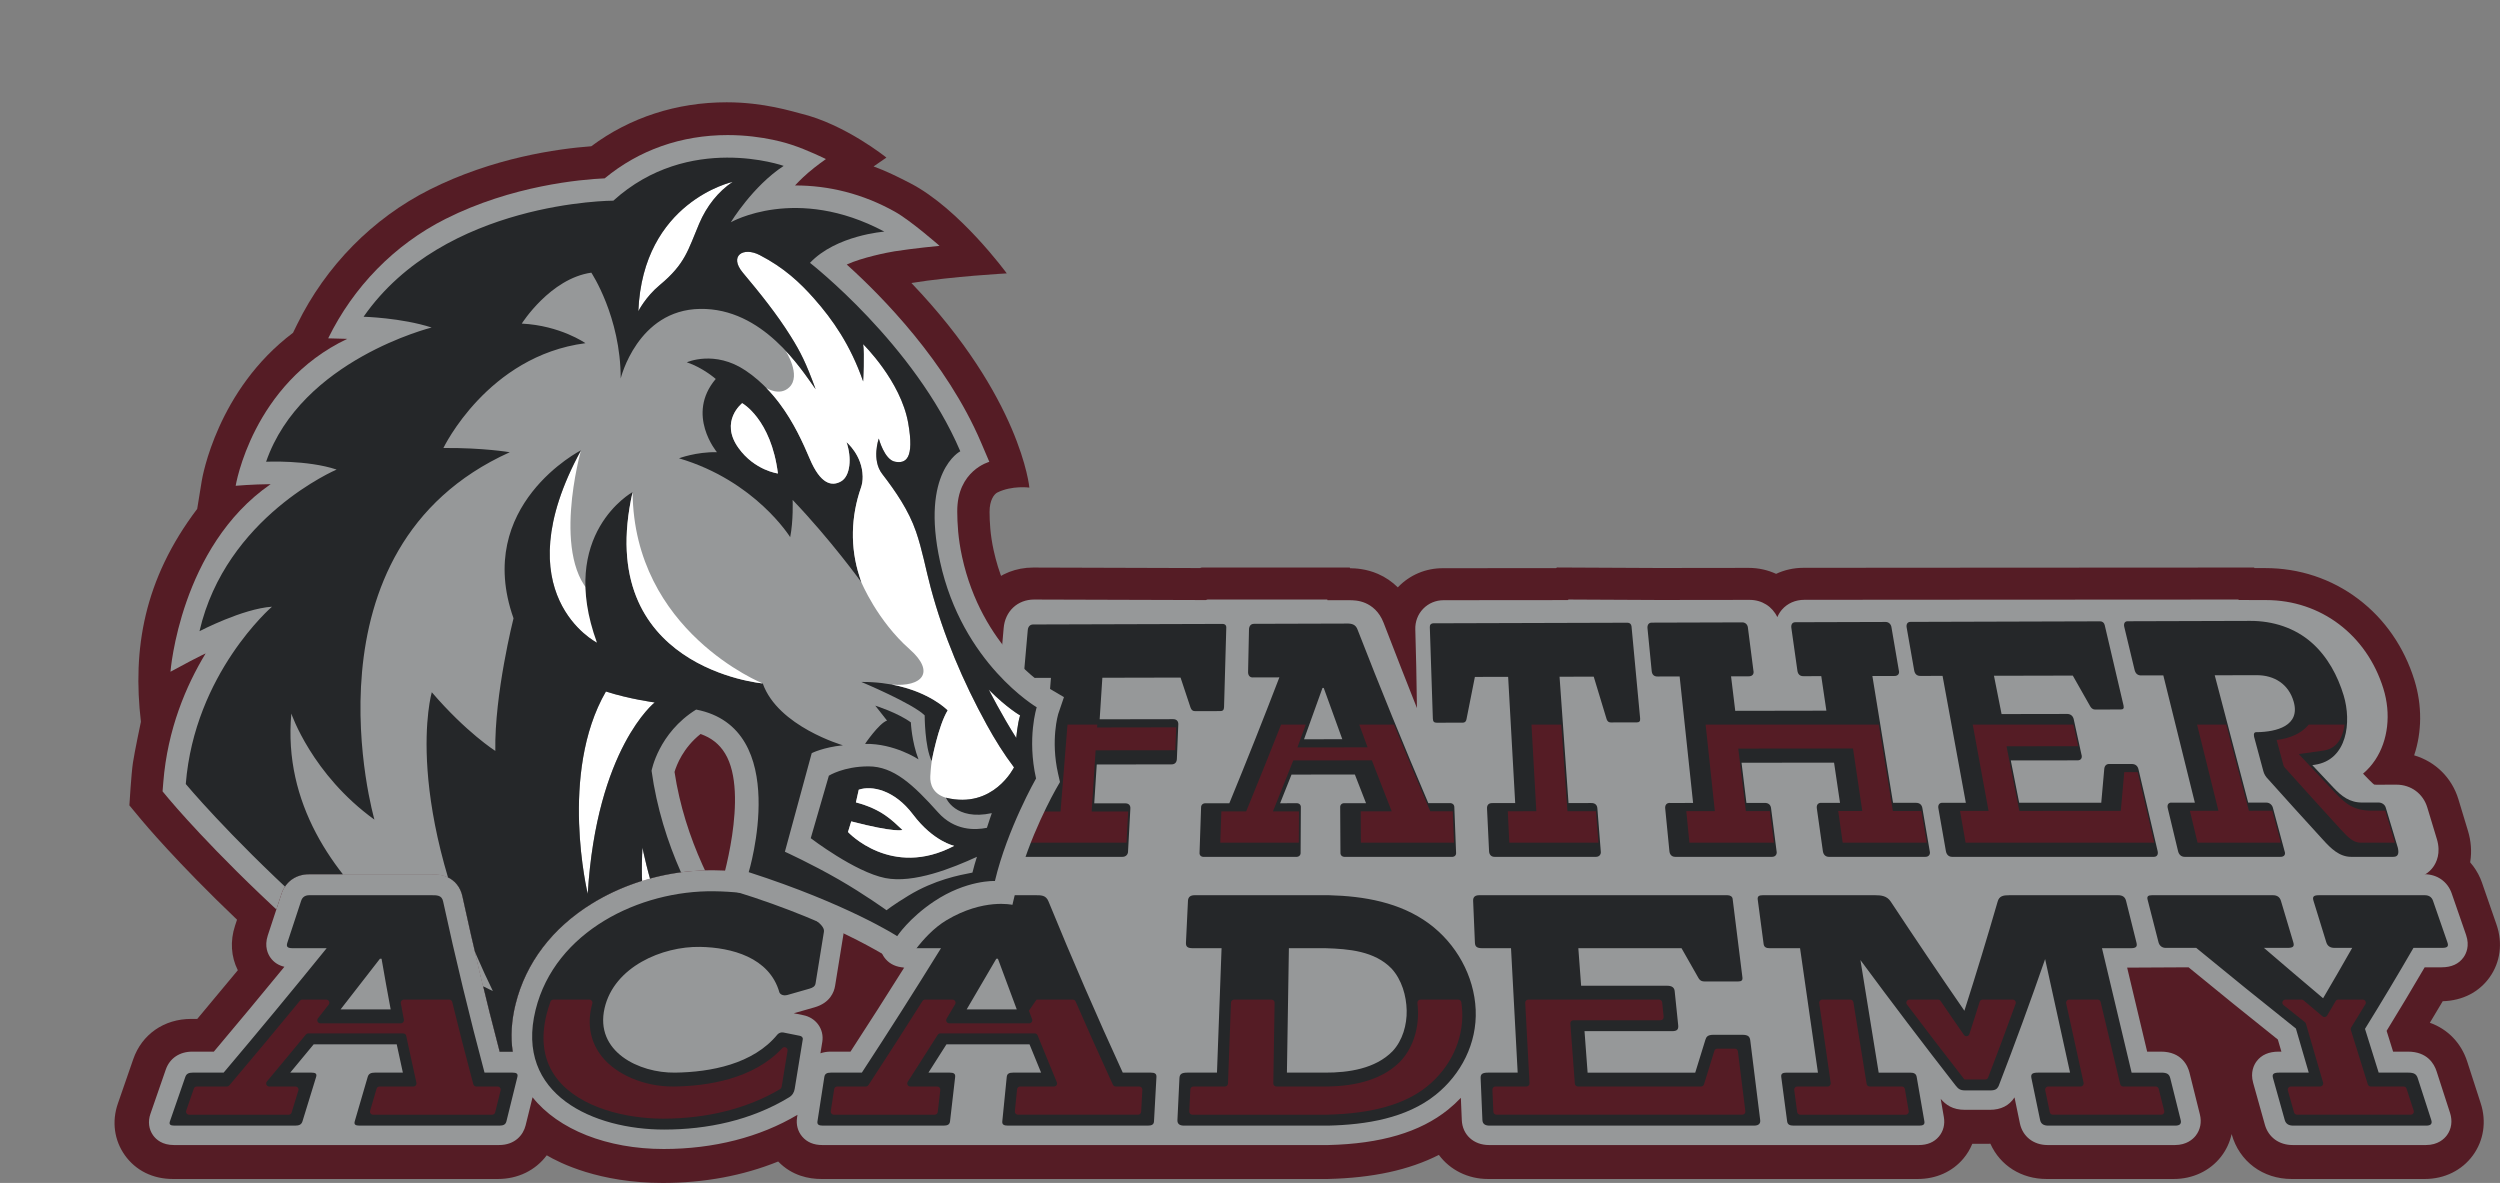 <?xml version="1.0" encoding="UTF-8"?><svg id="Layer_2" xmlns="http://www.w3.org/2000/svg" xmlns:xlink="http://www.w3.org/1999/xlink" viewBox="0 0 987.03 467.035"><rect x="0" y="0" width="987.03" height="467.035" fill="#808080" stroke="none"/><defs><clipPath id="clippath"><path d="M357.712,443.455s-48.715-63.079-69.706-89.43c-5.69-7.144-2.541-10.309-2.622-10.313-5.649-.321-11.657.106-15.133.512-13.008,1.519-25.675,5.822-36.492,12.49-15.713,9.686-26.159,23.429-30.206,39.746-1.641,6.613-2.005,12.917-1.122,18.771-.077-.001-.151-.006-.229-.006h-4.936c-5.34-20.348-10.271-40.919-14.679-61.242-.752-3.654-2.962-6.43-6.23-7.821-2.138-.91-4.155-.986-5.879-.986l-48.523.001c-5.106,0-9.247,2.948-10.809,7.693l-5.433,16.505c-1.431,4.349.074,7.374,1.098,8.79,1.319,1.823,3.151,3.011,5.469,3.553-9.145,11.16-18.471,22.377-27.858,33.507h-8.529c-5.005,0-8.907,2.638-10.438,7.054L0,336.782l32.846-165.553,43.499-101.249L291.922,0l136.526,121.03,34.36,214.949-105.095,99.011v8.465Z" style="fill:none; stroke-width:0px;"/></clipPath></defs><g id="Components"><g id="_3e5085b5-c983-4e21-a916-58276e029330_1"><path d="M974.372,327.993c-1.506-4.939-2.256-7.419-3.751-12.39-2.583-8.584-9.21-14.975-17.486-17.387,3.086-9.195,3.198-19.694.112-29.659-4.053-13.083-11.727-24.177-22.193-32.082-10.556-7.973-23.256-12.187-36.685-12.187-1.42-.004-2.847-.009-4.278-.013l-.156-.206-132.005.074c-.079,0-.157.001-.235.002l-9.78.006s-25.863.021-35.941.031c-3.789.004-7.456.834-10.757,2.38-3.299-1.529-6.971-2.355-10.816-2.355l-35.589.044-40.107-.199-.335.24-5.396.006c-13.127.014-26.255.028-39.384.035-6.719.004-12.963,2.639-17.581,7.419-.045.046-.09.094-.135.141-2.248-2.221-4.877-4.016-7.8-5.294-4.591-2.007-8.781-2.232-11.056-2.258l-.097-.267h-58.476l-.676.202c-23.056-.045-44.59-.112-65.768-.202h-.115c-13.476,0-24.063,9.856-25.175,23.448-.343,4.236-.751,8.665-1.216,13.179-.745,7.321,1.439,14.229,6.15,19.45,1.114,1.235,2.343,2.342,3.667,3.311-.237,2.167-.474,4.316-.708,6.437-.324,2.942-.654,5.934-.982,8.95-8.066,3.633-13.918,11.316-14.865,20.614-.497,4.817-.936,9.577-1.304,14.134-.589,7.188,1.712,13.996,6.481,19.171,4.759,5.165,11.316,8.011,18.462,8.011h.141c4.384-.024,8.81-.046,13.266-.067l.008.436,150.998-.618,11.238.014,193.346.61-.207-.596c.184-.035.366-.072.549-.111,1.801.389,3.654.587,5.549.59,13.494.023,26.301.039,38.673.048l.245.02,1.016-.019c8.101.006,16.02.009,23.821.009,5.535,0,11.071-.002,16.608-.005,2.219-.001,4.396-.284,6.501-.842l.368-.007c2.149.556,4.375.836,6.662.836,12.616-.017,25.232-.043,37.857-.078,3.37-.011,6.539-.588,9.464-1.72l8.751-.156c3.388,1.175,6.912,1.769,10.516,1.769h.152c5.592-.026,11.185-.054,16.777-.084,8.168-.044,15.518-3.688,20.167-9.999,4.704-6.389,5.984-14.703,3.512-22.813Z" style="fill:#551c25; stroke-width:0px;"/><path d="M979.988,348.655c-3.458-9.98-12.583-16.429-23.246-16.429h-4.309c-.191-1.012-.449-2.018-.772-3.01l-4.432-13.607c-.247-.758-.528-1.502-.841-2.227,3.255-1.581,6.052-3.937,8.171-6.902,1.205-1.686,2.138-3.501,2.809-5.395-3.604,1.792-7.373,3.249-11.252,4.324-5.296,2.164-10.96,2.939-16.994,2.324-5.615-.754-11.23-1.509-16.845-2.263-3.821-.865-7.765-2.399-11.584-4.362-5.454-1.442-10.706-3.622-15.754-6.549l-12.824-9.908c-6.179-5.739-10.546-12.537-13.102-20.392-2.866-4.941-4.308-10.272-4.325-15.99-.51-2.276-.848-4.552-1.028-6.829h-49.65c-4.996,0-9.78,1.541-13.64,4.366-5.793-3.891-11.322-4.366-15.071-4.366h-114.128c-5.458,0-10.61,1.81-14.657,5.123-7.33-3.401-15.517-5.123-24.358-5.123l-48.558 0c-6.415,0-12.325,2.46-16.641,6.925-3.174,3.282-5.231,7.38-6.006,11.855-.683-1.468-1.361-2.929-2.031-4.379-4.153-9.152-12.555-14.402-23.053-14.402l-37.091.001c-5.31,0-10.375,1.719-14.408,4.865-8.193-3.667-16.589-4.517-23.073-4.84l-49.149-.025c-4.623-7.276-7.934-15.406-9.847-24.182-1.364-6.255-1.578-11.157-1.608-15.128-.036-4.738,1.864-7.086,3.067-7.683,5.817-2.883,12.65-1.94,12.65-1.94,0,0-3.228-35.457-46.583-80.779,16.119-2.629,37.662-3.792,37.662-3.792,0,0-18.68-25.589-38.128-35.616-4.765-2.457-9.527-4.833-14.459-6.609l5.059-3.504s-16.34-13.194-33.879-17.397c-3.187-.764-14.396-4.431-29.177-4.431-19.753,0-38.226,6.001-53.461,17.359-13.331.991-38.811,4.543-63.834,17.131-22.462,11.301-41.023,30.171-52.265,53.134l-1.657,3.385c-29.891,22.515-35.801,57.038-36.039,58.502l-1.789,11.017c-21.148,27.959-25.561,55.526-22.222,84.043,0,0-2.507,11.854-3.154,16.2-.675,4.533-1.396,16.822-1.396,16.822l4.88,5.873c.559.674,13.81,16.569,37.615,39.256l-.78,2.368c-1.99,6.048-1.595,12.238,1.094,17.588-5.28,6.391-10.658,12.846-16.008,19.215h-2.403c-10.709,0-19.474,6.095-22.875,15.907l-6.08,17.544c-2.441,7.045-1.433,14.47,2.765,20.369,4.308,6.05,11.047,9.382,18.976,9.382h128.322c7.884,0,14.805-3.383,19.277-9.349,5.09,3.006,20.685,10.908,45.757,10.908,16.377,0,31.715-2.848,45.616-8.462,5.456,5.673,12.197,6.903,17.009,6.903h199.786l.271-.006c17.654-.416,32.001-3.529,43.78-9.506,4.427,5.989,11.539,9.512,19.384,9.512h169.657c7.26,0,13.663-2.858,18.03-8.047,1.483-1.762,2.669-3.727,3.537-5.857h6.467c.226,0,.451-.003.676-.008,3.868,8.62,12.238,13.912,22.184,13.912h50.223c7.475,0,14.261-3.197,18.619-8.773,2.084-2.669,3.504-5.728,4.216-8.967l.026.094c3.003,10.72,12.292,17.646,23.663,17.646h52.572c7.756,0,14.681-3.405,19-9.342,4.279-5.881,5.404-13.359,3.087-20.515l-5.338-16.5c-2.374-7.343-7.678-12.812-14.75-15.327,1.715-2.849,3.415-5.698,5.075-8.504,7.775-.222,14.332-3.56,18.529-9.456,4.24-5.955,5.228-13.538,2.71-20.803l-5.674-16.374Z" style="fill:#551c25; stroke-width:0px;"/><path d="M967.963,352.727c-1.619-4.673-5.76-7.576-10.808-7.576h-24.65c3.198-.565,5.021-2.418,5.881-3.602.182-.252.347-.513.501-.779H390.235c-.182-.001-.361-.008-.543-.01.296.494.631.966,1.021,1.402.869.972,2.633,2.482,5.476,2.989l-35.695.001c-5.659,0-9.963,3.658-10.711,9.101l-2.267,16.505c-.534,3.886.883,6.456,2.166,7.927,1.755,2.012,4.213,3.126,7.317,3.316-6.941,11.063-14.044,22.176-21.218,33.198h-7.915c-1.27,0-2.634.202-3.949.651l.736-4.513c.82-5.023-2.524-9.623-7.636-10.556l-3.631-.728c3.179-.907,4.905-1.401,8.223-2.351,6.137-1.77,7.706-6.066,8.095-8.469l3.303-20.404c.425-2.628.021-6.592-4.323-10.55-10.394-9.472-26.146-14.413-46.818-14.687-.379-.005-.755-.007-1.135-.007-16.578,0-33.257,4.653-46.965,13.103-15.713,9.686-26.159,23.43-30.206,39.746-1.641,6.613-2.005,12.917-1.122,18.771-.077-.001-.151-.006-.229-.006h-4.936c-5.34-20.348-10.271-40.919-14.679-61.242-.752-3.654-2.962-6.429-6.23-7.821-2.138-.91-4.155-.986-5.879-.986l-48.523.001c-5.106,0-9.247,2.948-10.809,7.693l-5.433,16.505c-1.431,4.349.074,7.374,1.098,8.79,1.319,1.823,3.151,3.011,5.469,3.552-9.145,11.16-18.471,22.377-27.858,33.507h-8.529c-5.005,0-8.907,2.638-10.438,7.054l-6.08,17.543c-1.029,2.97-.646,6.041,1.051,8.425,1.252,1.758,3.699,3.854,8.253,3.854h128.322c6.341,0,9.589-4.007,10.513-7.755l2.742-11.106c10.173,12.791,29.489,20.421,51.763,20.421h.014c19.746-.003,37.996-4.673,52.815-13.494l-.162,1.048c-.439,2.834.29,5.526,2.05,7.58,1.881,2.195,4.547,3.307,7.923,3.307h199.653l.094-.002c20.75-.49,36.221-5.061,47.297-13.975,1.803-1.451,3.487-3.011,5.055-4.66l.372,8.787c.245,5.8,4.666,9.851,10.751,9.851h169.657c3.405,0,6.083-1.131,7.96-3.361,1.759-2.09,2.454-4.813,1.96-7.668l-1.246-7.194c2.014,2.307,4.649,4.319,9.554,4.319h9.807c4.388,0,7.671-1.649,9.776-4.906l2.127,10.245c1.08,5.203,5.381,8.566,10.957,8.566h50.223c4.65,0,7.162-2.327,8.246-3.714,1.821-2.331,2.401-5.315,1.631-8.403l-4.113-16.503c-.619-2.483-2.956-8.258-11.268-8.258h-5.437l-7.896-33.168,24.246-.13c11.54,9.482,23.381,19.061,35.259,28.526l1.39,4.773h-1.105c-3.841,0-6.752,1.27-8.651,3.773-1.033,1.363-2.587,4.287-1.388,8.565l4.622,16.504c1.389,4.956,5.599,8.034,10.988,8.034h52.572c4.788,0,7.29-2.457,8.355-3.921,1.773-2.437,2.213-5.616,1.208-8.721l-5.339-16.502c-.934-2.888-3.641-7.732-11.282-7.732h-5.872l-2.565-8.213c5.124-8.336,10.162-16.745,15.028-25.085h6.706c3.873,0,6.78-1.325,8.641-3.939,1.021-1.435,2.509-4.494.996-8.86l-5.675-16.375Z" style="fill:#969899; stroke-width:0px;"/><path d="M141.912,444.408c-1.512,0-2.238-.39-1.859-1.689,1.706-5.848,3.413-11.695,5.119-17.543.379-1.3,1.32-1.69,2.808-1.69h11.077c-.826-3.721-1.634-7.447-2.426-11.176h-32.784c-3.078,3.733-6.165,7.458-9.262,11.176h8.431c1.488,0,2.195.39,1.795,1.69-1.797,5.848-3.594,11.695-5.391,17.543-.399,1.299-1.359,1.689-2.87,1.689h-47.7c-1.512,0-2.216-.39-1.766-1.689,2.026-5.848,4.053-11.695,6.08-17.543.45-1.3,1.412-1.69,2.9-1.69h12.233c13.726-16.235,27.285-32.606,40.67-49.124h-13.368c-2.228,0-2.651-.65-2.137-2.209,1.811-5.502,3.622-11.003,5.433-16.505.513-1.56,1.667-2.21,3.231-2.21h47.892c2.348,0,4.417-.13,4.933,2.469,4.915,22.659,10.367,45.176,16.346,67.578h11.077c1.488,0,2.218.39,1.898,1.69-1.444,5.848-2.887,11.695-4.331,17.543-.321,1.299-1.257,1.689-2.769,1.689h-55.26ZM150.643,378.522h-.639c-5.157,6.691-10.34,13.362-15.547,20.014h19.787c-1.251-6.662-2.446-13.334-3.6-20.014ZM313.767,429.854c-.233,1.429-.922,2.599-2.217,3.379-14.979,9.099-32.345,12.732-49.347,12.735-27.672.004-59.084-13.656-50.736-47.302,7.685-30.974,41.104-47.173,70.459-46.785,14.061.186,30.83,2.837,41.55,12.606,1.773,1.616,1.927,2.729,1.821,3.379-1.101,6.801-2.202,13.603-3.303,20.404-.189,1.17-1.079,1.689-2.432,2.079-3.449.988-5.177,1.482-8.639,2.469-1.865.52-3.001-.39-3.212-1.04-3.936-13.814-18.923-17.705-31.268-17.934-14.992-.279-33.983,7.865-37.742,24.172-3.955,17.159,13.582,25.667,27.824,25.471,14.055-.193,30.86-3.346,40.44-15.074.601-.65,1.462-.91,2.257-.78,2.591.52,3.888.78,6.484,1.299.796.13,1.366.65,1.238,1.43-1.059,6.497-2.119,12.995-3.178,19.493ZM397.901,444.408c-1.512,0-2.313-.39-2.183-1.689.585-5.848,1.169-11.695,1.754-17.543.13-1.3.996-1.69,2.484-1.69h11.078c-1.539-3.719-3.062-7.444-4.571-11.176h-32.788c-2.365,3.73-4.738,7.455-7.119,11.176h8.432c1.488,0,2.27.39,2.12,1.69-.675,5.848-1.35,11.695-2.025,17.543-.15,1.299-1.035,1.689-2.547,1.689h-47.705c-1.512,0-2.291-.39-2.09-1.689.905-5.848,1.81-11.695,2.714-17.543.201-1.3,1.088-1.69,2.576-1.69h12.235c10.618-16.247,21.037-32.618,31.248-49.124h-13.37c-2.228,0-2.776-.65-2.561-2.209.756-5.502,1.511-11.003,2.267-16.505.214-1.56,1.243-2.21,2.808-2.21h47.897c2.348,0,4.392-.13,5.407,2.469,9.291,22.736,19.069,45.255,29.313,67.578h11.078c1.488,0,2.293.39,2.222,1.69-.322,5.848-.643,11.695-.965,17.543-.071,1.299-.933,1.689-2.445,1.689h-55.265ZM393.991,378.522h-.639c-3.874,6.688-7.777,13.359-11.709,20.014h19.789c-2.514-6.659-4.995-13.329-7.441-20.014ZM467.444,444.408c-1.68,0-2.656-.65-2.581-2.209.265-5.501.529-11.002.794-16.503.075-1.56.767-2.209,3.082-2.209h11.739c.604-16.375,1.208-32.749,1.812-49.124h-11.3c-2.228,0-2.833-.65-2.759-2.209.265-5.502.529-11.003.794-16.505.075-1.56,1.045-2.21,2.611-2.21h53.063c13.812.35,28.081,2.808,39.445,11.177,10.801,7.954,17.895,20.676,18.476,34.049.578,13.306-5.81,25.531-15.746,33.528-11.578,9.318-27.529,11.862-42.484,12.215h-56.945ZM523.137,423.486c9.248.034,19.873-1.519,26.651-8.447,4-4.254,5.701-10.482,5.584-16.114-.12-5.765-1.914-12.088-5.945-16.505-6.719-6.963-17.002-7.786-26.073-8.058h-14.484c-.26,16.375-.519,32.749-.779,49.124h15.046ZM588.053,444.408c-1.68,0-2.715-.65-2.781-2.209-.233-5.501-.465-11.002-.698-16.503-.066-1.56.568-2.209,2.883-2.209h11.739c-.876-16.375-1.752-32.749-2.628-49.124h-11.3c-2.228,0-2.892-.65-2.958-2.209-.233-5.502-.466-11.003-.698-16.505-.066-1.56.846-2.21,2.411-2.21h97.985c1.096,0,1.943.52,2.057,1.43,1.29,10.354,2.581,20.707,3.871,31.061.146,1.17-.449,1.56-1.736,1.56h-13.187c-1.447,0-2.002-.65-2.396-1.3-2.25-3.938-4.491-7.879-6.724-11.826h-40.745c.368,4.939.736,9.877,1.104,14.816h33.977c1.933,0,2.818.779,2.952,2.079.465,4.505.93,9.01,1.395,13.515.188,1.819-.575,2.34-2.534,2.34h-34.453c.407,5.458.814,10.916,1.22,16.374h42.494c1.349-4.329,2.686-8.66,4.013-12.995.361-1.17.928-1.949,3.216-1.949h11.279c2.288,0,3.023.65,3.217,2.209,1.306,10.482,2.613,20.965,3.919,31.448.13,1.04-.229,2.209-2.412,2.209h-104.483ZM808.605,444.408c-1.679,0-2.822-.65-3.146-2.209-1.142-5.501-2.284-11.002-3.426-16.503-.324-1.56.203-2.209,2.517-2.209h12.731c-3.281-14.945-6.562-29.89-9.843-44.835-5.825,16.833-11.951,33.548-18.37,50.163-.599,1.17-1.329,1.69-3.323,1.69h-9.807c-2.161,0-2.781-.65-3.85-1.95-12.736-16.343-25.261-32.843-37.566-49.513,2.4,14.815,4.801,29.63,7.201,44.445h12.4c1.488,0,2.382.39,2.607,1.69,1.013,5.848,2.026,11.695,3.039,17.543.225,1.299-.547,1.689-2.059,1.689h-49.553c-1.512,0-2.403-.39-2.576-1.689-.775-5.848-1.55-11.695-2.325-17.543-.172-1.3.603-1.69,2.091-1.69h12.4c-2.354-16.375-4.708-32.749-7.062-49.124h-11.937c-1.432,0-2.28-.39-2.452-1.689-.775-5.848-1.55-11.697-2.326-17.545-.172-1.3.559-1.69,1.967-1.69h44.453c2.348,0,4.582.26,6.066,2.469,9.555,14.485,19.261,28.864,29.115,43.147,4.565-14.28,8.933-28.615,13.1-43.017.61-2.34,2.275-2.599,4.623-2.599h43.042c1.565,0,2.666.65,3.054,2.21,1.371,5.502,2.743,11.003,4.114,16.505.389,1.56-.086,2.209-2.314,2.209h-11.3c3.898,16.375,7.796,32.749,11.694,49.124h11.739c2.315,0,3.138.65,3.527,2.209,1.371,5.501,2.742,11.002,4.113,16.503.389,1.56-.457,2.209-2.136,2.209h-50.223ZM905.353,444.408c-1.68,0-2.87-.65-3.307-2.209-1.541-5.501-3.082-11.002-4.622-16.503-.437-1.56.043-2.209,2.358-2.209h11.738c-1.691-5.805-3.382-11.609-5.073-17.414-13.206-10.504-26.324-21.114-39.351-31.84h-12.094c-1.433,0-2.461-.91-2.794-2.209-1.443-5.632-2.885-11.263-4.328-16.895-.333-1.3.349-1.69,1.758-1.69h47.736c1.565,0,2.698.65,3.163,2.21,1.629,5.458,3.257,10.917,4.886,16.375.465,1.559.023,2.209-2.205,2.209h-9.388c7.754,6.666,15.539,13.293,23.357,19.884,3.885-6.598,7.715-13.224,11.492-19.884h-7.002c-1.591,0-2.747-.65-3.228-2.209-1.685-5.458-3.37-10.917-5.054-16.375-.481-1.56-.056-2.21,2.135-2.21h41.787c1.565,0,2.73.65,3.27,2.21,1.892,5.458,3.783,10.917,5.675,16.375.54,1.559.129,2.209-2.099,2.209h-11.298c-6.22,10.754-12.599,21.406-19.135,31.97,1.799,5.761,3.599,11.522,5.398,17.283h11.738c2.315,0,3.187.65,3.691,2.209,1.78,5.501,3.559,11.002,5.339,16.503.504,1.56-.293,2.209-1.973,2.209h-52.572Z" style="fill:#252729; stroke-width:0px;"/><path d="M962.099,331.26c-1.512-4.958-2.264-7.447-3.765-12.436-1.65-5.484-6.427-9.027-12.207-9.027l-7.86.021c-.5,0-.775-.03-.898-.049-.236-.16-.788-.614-2.044-1.893-.784-.804-1.573-1.614-2.366-2.43,1.832-1.553,3.452-3.37,4.82-5.43,5.093-7.67,6.295-18.188,3.213-28.136-6.578-21.237-24.745-34.96-46.291-34.96-3.572-.011-7.183-.021-10.818-.031l-.14-.184-120.188.069c-1.751.001-3.502.001-5.253.001-.023,0-.045.002-.068.002l-10.2.006c-.012,0-.024-.001-.037-.001-1.012.001-2.023.002-3.035.003l-2.378.001v.001c-10.075.008-20.15.017-30.225.027-3.519.004-6.65,1.379-8.816,3.873-.563.648-1.276,1.634-1.835,2.955-1.966-4.147-6.038-6.804-10.92-6.804l-35.626.044-35.876-.178-.3.214c-16.339.017-32.678.037-49.018.045-3.105.002-5.976,1.204-8.083,3.385-2.106,2.179-3.208,5.09-3.104,8.167.286,9.329.498,19.503.647,31.034-4.072-10.238-8.395-21.296-13.147-33.627-1.761-4.639-4.849-6.802-7.132-7.8-2.64-1.154-5.076-1.154-6.531-1.155-2.835-.001-5.673-.004-8.508-.006l-.093-.258h-47.267l-.689.206c-23.639-.045-45.885-.113-67.747-.206h-.059c-6.521,0-11.454,4.641-11.999,11.294-.351,4.341-.769,8.863-1.241,13.452-.464,4.558,1.274,7.549,2.813,9.255,1.442,1.599,3.987,3.486,8.062,3.722-.582,5.485-1.186,10.963-1.777,16.33-.667,6.057-1.35,12.254-2.002,18.46l-1.584.004c-6.451.019-11.604,4.654-12.251,11.008-.486,4.718-.917,9.385-1.279,13.858-.284,3.462.791,6.706,3.027,9.133,2.227,2.417,5.331,3.748,8.74,3.748h.07c8.639-.046,17.442-.088,26.315-.124l.008.439,137.999-.565c3.767.005,7.533.008,11.301.014l174.684.551-.039-.11c4.509.01,9.017.022,13.527.031h.025c1.967,0,3.808-.431,5.43-1.247,1.666.812,3.556,1.264,5.591,1.267,13.679.023,26.651.04,39.181.049l.119.009.496-.009c8.141.006,16.099.009,23.937.009,5.532,0,11.067-.002,16.599-.005,1.537-.001,3.014-.281,4.369-.805l4.401-.079c1.451.564,3.043.871,4.734.871h.018c12.61-.017,25.219-.043,37.832-.078,2.757-.009,4.857-.712,6.448-1.668l14.236-.254c2.294,1.073,4.984,1.814,8.09,1.814h.089c5.589-.026,11.179-.054,16.768-.084,5.409-.029,8.332-2.906,9.592-4.617,1.295-1.758,3.213-5.54,1.512-11.119Z" style="fill:#969899; stroke-width:0px;"/><path d="M399.929,338.294c-1.231.021-2.017-1.038-1.852-2.228.489-5.548.978-11.096,1.467-16.643.15-1.325,1.149-2.199,2.466-2.229,2.984-.002,5.968-.004,8.952-.006,1.321-16.519,2.642-33.038,3.963-49.558-2.877.006-5.753.013-8.63.019-1.49.176-2.146-.882-1.991-2.224.489-5.548.978-11.096,1.467-16.643.107-1.241.791-2.23,2.11-2.233,24.959-.073,49.918-.147,74.877-.22.837-.002,1.421.521,1.395,1.441-.294,10.467-.589,20.933-.883,31.4-.033,1.183-.535,1.578-1.518,1.58-3.315.006-6.629.012-9.944.018-.982.002-1.454-.523-1.786-1.442-1.319-3.933-2.628-7.87-3.927-11.81-10.291.023-20.582.046-30.873.069-.353,5.466-.707,10.932-1.06,16.398,9.68-.016,19.36-.033,29.04-.049,1.296-.008,2.077.813,2.005,2.097-.185,4.465-.37,8.93-.555,13.395-.002,1.478-.719,2.399-2.218,2.367l-29.425.033c-.331,5.116-.661,10.232-.992,15.349,4.035-.003,8.07-.005,12.105-.008,1.468-.042,2.296.72,2.149,2.229-.301,5.556-.602,11.111-.903,16.667.036,1.306-.894,2.228-2.169,2.232h-43.272Z" style="fill:#252729; stroke-width:0px;"/><path d="M531.029,338.294c-1.063.08-1.888-.599-1.803-1.711-.035-5.92-.07-11.841-.105-17.761-.099-1.097.697-1.793,1.755-1.712,2.816-.002,5.633-.004,8.449-.005-1.476-3.768-2.944-7.54-4.403-11.315-8.338.008-16.675.017-25.013.025-1.492,3.775-2.994,7.545-4.505,11.312,2.144-.001,4.287-.003,6.431-.004,1.058-.082,1.855.612,1.756,1.709-.032,5.918-.063,11.835-.095,17.752.086,1.112-.739,1.79-1.802,1.71h-36.361c-1.057.084-1.869-.602-1.735-1.708.2-5.91.401-11.821.601-17.731-.05-1.101.761-1.786,1.823-1.709,3.11-.002,6.221-.004,9.331-.006,6.782-16.492,13.37-33.062,19.759-49.711-3.404.007-6.807.015-10.21.023-1.485.166-2.202-.871-2.14-2.23.118-5.563.236-11.127.355-16.69.021-1.232.645-2.243,1.961-2.239,12.201-.036,24.402-.072,36.604-.107,2.031-.055,3.608.344,4.335,2.487,8.925,22.956,18.23,45.763,27.896,68.417,2.816-.002,5.633-.004,8.449-.005,1.065-.078,1.876.61,1.831,1.712.228,5.928.456,11.857.684,17.785.141,1.107-.668,1.798-1.727,1.713h-42.123ZM522.624,271.599c-.195.001-.293.001-.488.001-2.398,6.767-4.827,13.524-7.286,20.269,5.034-.007,10.068-.014,15.102-.022-2.473-6.739-4.916-13.488-7.329-20.248Z" style="fill:#252729; stroke-width:0px;"/><path d="M590.052,338.294c-1.351.009-2.097-.938-2.155-2.241l-.799-16.738c-.106-1.465.638-2.312,2.163-2.242,2.984-.002,5.969-.004,8.953-.006-.928-16.613-1.855-33.227-2.783-49.84-4.376.01-8.752.019-13.129.029-1.084,5.541-2.183,11.078-3.297,16.613-.095.659-.431,1.45-1.539,1.452l-10.226.017c-.986.002-1.492-.392-1.531-1.578-.401-12.074-.801-24.149-1.202-36.223-.031-.922.55-1.451,1.387-1.453,25.56-.075,51.119-.15,76.679-.225.837-.002,1.485.524,1.572,1.449,1.133,12.105,2.266,24.21,3.399,36.315.111,1.189-.345,1.585-1.33,1.587-3.409.006-6.817.011-10.226.017-1.109.002-1.545-.789-1.723-1.449-1.693-5.538-3.373-11.079-5.041-16.625-4.498.01-8.995.02-13.493.03,1.181,16.624,2.361,33.248,3.542,49.871,2.984-.002,5.969-.004,8.953-.006,1.485-.034,2.386.721,2.447,2.242.442,5.587.884,11.173,1.326,16.76.222,1.281-.601,2.249-1.871,2.244h-40.076Z" style="fill:#252729; stroke-width:0px;"/><path d="M722.057,338.294c-1.368 0-2.18-.939-2.366-2.25-.791-5.601-1.582-11.203-2.373-16.804-.234-1.372.429-2.43,1.952-2.251,2.396-.002,4.792-.003,7.188-.005-.783-5.294-1.567-10.589-2.35-15.883-12.175.014-24.351.028-36.526.041.643,5.288,1.285,10.577,1.928,15.865,2.396-.002,4.792-.003,7.188-.005,1.496-.032,2.42.727,2.558,2.246.718,5.598,1.436,11.197,2.154,16.795.288,1.265-.486,2.257-1.76,2.249h-38.283c-1.359.004-2.142-.937-2.269-2.246-.55-5.591-1.099-11.182-1.649-16.774-.174-1.385.537-2.418,2.049-2.247l8.953-.006c-1.771-16.648-3.542-33.297-5.313-49.946-2.877.006-5.754.013-8.631.019-1.516.066-2.296-.802-2.409-2.241-.55-5.591-1.099-11.182-1.649-16.774-.13-1.202.37-2.266,1.693-2.251,11.923-.035,23.845-.07,35.768-.105,1.269.007,2.135.992,2.202,2.242.718,5.598,1.436,11.197,2.154,16.795.338,1.428-.492,2.291-1.9,2.254-2.31.005-4.619.01-6.929.015.551,4.539,1.103,9.079,1.655,13.618,11.993-.021,23.986-.043,35.98-.064-.672-4.544-1.345-9.089-2.017-13.633-2.31.005-4.619.01-6.929.015-1.522.064-2.329-.805-2.506-2.245-.791-5.601-1.582-11.203-2.373-16.804-.181-1.185.266-2.275,1.597-2.255,11.883-.035,23.765-.07,35.648-.105,1.278.01,2.175.993,2.299,2.246.959,5.608,1.918,11.217,2.876,16.825.4,1.414-.388,2.298-1.803,2.258-2.877.006-5.754.013-8.631.019,2.719,16.688,5.438,33.376,8.157,50.064,2.985-.002,5.969-.004,8.953-.006,1.507-.03,2.45.733,2.655,2.251.959,5.608,1.918,11.217,2.876,16.825.344,1.249-.383,2.264-1.663,2.253h-38.155Z" style="fill:#252729; stroke-width:0px;"/><path d="M770.709,338.294c-1.375-.003-2.212-.941-2.444-2.253-.984-5.609-1.968-11.219-2.953-16.828-.28-1.359.341-2.439,1.875-2.254,2.985-.002,5.969-.004,8.953-.006-3.064-16.703-6.129-33.405-9.193-50.108-2.877.006-5.754.013-8.631.019-1.528.062-2.357-.81-2.583-2.248-.984-5.609-1.968-11.219-2.953-16.828-.221-1.17.181-2.282,1.519-2.258,24.961-.073,49.922-.147,74.882-.22.838-.003,1.56.527,1.778,1.457,2.478,10.582,4.957,21.165,7.435,31.748.28,1.196-.117,1.595-1.1,1.597-3.356.006-6.711.012-10.067.018-1.105.002-1.623-.662-2.017-1.325-2.29-4.02-4.572-8.045-6.846-12.074-10.373.023-20.745.046-31.118.069,1,5.04,2.001,10.081,3.001,15.121,8.646-.015,17.292-.03,25.938-.045,1.351.009,2.273.824,2.555,2.121,1.008,4.602,2.015,9.205,3.023,13.807.465,1.374-.119,2.441-1.594,2.392-8.762.01-17.525.02-26.288.03,1.106,5.571,2.212,11.142,3.317,16.713,10.802-.007,21.605-.014,32.407-.021.405-4.426.799-8.853,1.18-13.281.08-1.232.828-2.139,2.172-1.994,2.869-.003,5.737-.006,8.605-.01,1.52-.027,2.473.756,2.773,2.256,2.51,10.716,5.019,21.431,7.528,32.146.288,1.182-.139,2.272-1.52,2.259h-79.637Z" style="fill:#252729; stroke-width:0px;"/><path d="M928.312,338.294c-4.761.006-8.097-3.386-11.086-6.654-7.309-7.986-14.574-16.011-21.794-24.077-.904-.888-1.555-1.959-1.862-3.192-1.147-4.258-2.294-8.515-3.44-12.773-.249-.752-.705-2.566.678-2.53.148-0.0.223-0.0.371-.001,7.465-.107,17.11-2.454,14.399-12.007-1.97-6.941-7.627-10.51-14.649-10.491-5.51.012-11.02.025-16.53.037,4.403,16.759,8.806,33.517,13.209,50.276,2.396-.002,4.791-.003,7.187-.005,1.33.016,2.365.959,2.627,2.26,1.516,5.632,3.033,11.263,4.549,16.895.569,1.435-.25,2.312-1.695,2.262h-37.768c-1.393-.008-2.272-.949-2.59-2.259-1.349-5.625-2.698-11.249-4.047-16.874-.363-1.328.168-2.458,1.728-2.26,2.984-.002,5.969-.004,8.953-.006-4.15-16.748-8.3-33.496-12.45-50.244-2.877.006-5.754.013-8.63.019-1.542.058-2.409-.821-2.73-2.255-1.349-5.625-2.698-11.249-4.047-16.874-.291-1.137.017-2.297,1.372-2.264,16.108-.047,32.216-.095,48.324-.142,8.922-.028,17.645,2.705,24.378,8.676,6.172,5.473,10.202,12.999,12.552,20.811,3.1,10.307,1.538,25.418-11.438,27.329-.384.054-.576.081-.96.134,2.75,2.933,5.506,5.86,8.267,8.782,3.306,3.536,6.52,6.041,11.559,5.985,2.143-.001,4.287-.003,6.43-.004,1.256.033,2.479.858,2.784,2.13,1.576,5.24,3.152,10.479,4.727,15.719.398,1.776.46,3.659-1.863,3.596h-16.515Z" style="fill:#252729; stroke-width:0px;"/><polygon points="433.22 286.073 421.46 286.073 418.715 320.402 407.46 320.409 406.377 332.698 444.758 332.698 445.425 320.385 431.002 320.394 432.563 296.234 464.012 296.199 464.386 287.156 433.147 287.208 433.22 286.073" style="fill:#551c25; stroke-width:0px;"/><path d="M564.684,320.308l-1.141-2.683c-4.453-10.47-8.844-21.008-13.157-31.551h-13.731c.373,1.024.747,2.052,1.119,3.071l2.163,5.911-27.697.04,2.152-5.921c.374-1.03.749-2.067,1.123-3.102h-9.725c-4.152,10.535-8.385,21.09-12.674,31.549l-1.121,2.733-9.793.006-.418,12.337h31.004l.066-12.357-10.285.007,2.43-6.053c1.837-4.576,2.719-6.791,4.495-11.289l1.1-2.785,31.033-.031,1.089,2.823c1.754,4.543,2.616,6.759,4.394,11.293l2.357,6.011-12.241.009.073,12.372h36.748l-.477-12.396-8.888.005Z" style="fill:#551c25; stroke-width:0px;"/><polygon points="618.852 320.274 616.423 286.073 604.646 286.073 606.557 320.281 595.296 320.289 595.889 332.698 631.091 332.698 630.108 320.266 618.852 320.274" style="fill:#551c25; stroke-width:0px;"/><polygon points="747.328 320.191 741.769 286.073 673.4 286.073 677.034 320.236 665.772 320.244 666.997 332.698 700.375 332.698 698.774 320.222 689.29 320.229 686.292 295.553 731.593 295.502 735.248 320.199 725.756 320.205 727.52 332.698 760.72 332.698 758.581 320.184 747.328 320.191" style="fill:#551c25; stroke-width:0px;"/><path d="M838.685,304.859c-.352,4.076-.583,6.654-1.007,11.274l-.368,4.001-40.045.025-5.066-25.522,28.296-.034-1.868-8.53h-39.771l6.255,34.094-11.264.007,2.198,12.524h74.475l-6.521-27.846-5.314.006Z" style="fill:#551c25; stroke-width:0px;"/><polygon points="887.894 320.101 878.953 286.073 867.431 286.073 875.865 320.109 864.599 320.116 867.618 332.698 900.513 332.698 897.119 320.095 887.894 320.101" style="fill:#551c25; stroke-width:0px;"/><path d="M936.416,320.07c-7.303,0-10.585-2.922-14.746-7.364-3.326-3.519-4.982-5.278-8.28-8.795l-5.815-6.204,9.429-1.315c2.917-.375,5.064-1.677,6.562-3.981.959-1.475,1.744-3.683,2.123-6.338h-14.171c-3.035,3.773-8.105,5.564-12.671,6.079l2.662,9.883c.145.538.2.687.76,1.26l.065.067.062.069c7.146,7.97,14.47,16.061,21.758,24.037l.042.046c2.965,3.226,4.97,5.184,7.799,5.184h13.533l-3.799-12.631-5.314.003Z" style="fill:#551c25; stroke-width:0px;"/><g style="clip-path:url(#clippath);"><path d="M237.87,453.085c-54.113-29.792-97.763-65.618-124.851-90.427-29.405-26.931-45.835-46.607-46.52-47.431l-2.315-2.786.288-3.611c1.668-20.947,9-38.141,16.714-50.85,0,0-1.998.898-6.02,3.018-2.418,1.275-7.86,4.216-7.86,4.216,0,0,3.765-49.364,39.551-74.064-7.269.065-13.812.64-13.812.64,0,0,6.532-40.181,44.044-58.005l-7.518-.206c9.948-20.319,26.149-36.996,46.359-47.163,26.21-13.187,53.334-15.571,62.81-16,13.526-11.192,30.243-17.087,48.568-17.087,14.275,0,24.641,3.636,25.08,3.777,6.37,2.045,13.694,5.695,13.694,5.695,0,0-3.694,2.558-6.962,5.366-2.923,2.512-4.883,4.704-5.205,5.015l.015.035c13.228-.005,26.628,3.226,39.406,10.376,6.328,3.541,17.608,13.467,17.608,13.467,0,0-10.184.967-17.787,2.166-2.857.451-12.854,2.462-18.855,5.211,13.682,12.32,39.393,38.305,53.023,70.237l3.271,7.663s-12.787,3.37-12.663,19.679c.035,4.631.307,10.481,1.909,17.831,7.768,35.637,32.937,51.091,34.005,51.731l6.215,3.653-2.279,6.708c-.013.047-3.036,10.242-.055,23.443l.762,3.374-1.716,3.004c-.105.184-10.781,19.045-15.311,38.12l-1.748,7.36s-11.432-2.67-26.066,6.096c-9.987,5.982-16.872,18.622-16.872,18.622,0,0-19.03-14.238-59.122-27.636-2.076-.694-13.122-4.197-13.122-4.197,0,0,11.445-36.55,1.767-52.597-2.243-3.718-5.444-6.268-9.718-7.739-6.859,5.451-9.459,12.233-10.275,14.976,8.151,53.575,48.616,90.307,49.028,90.676l8.166,7.304-8.811,6.508c-22.314,16.442-45.271,31.188-68.235,43.831l-4.294,2.364-4.294-2.364Z" style="fill:#969899; stroke-width:0px;"/><path d="M373.464,314.951s3.624,9.19,18.123,6.086c-.318.886-.997,2.823-1.942,5.797-4.776.973-12.813,1.139-19.275-6.082-9.862-11.023-17.597-18.177-27.459-18.177s-15.664,3.674-15.664,3.674l-7.154,24.682s17.451,13.352,29.393,15.733c11.284,2.251,26.669-4.008,36.226-8.385-.677,2.081-1.162,3.771-1.778,6.231-5.162.997-14.915,2.821-25.215,9.068-6.173,3.744-8.695,5.803-8.695,5.803,0,0-8.758-6.309-18.812-12.102-10.812-6.229-21.325-10.999-21.325-10.999l10.593-38.927s4.468-2.294,12.31-3.103c0,0-25.653-7.41-31.648-24.427,0,0-67.11-5.93-51.382-75.545,0,0-29.795,16.422-14.067,59.48,0,0-37.386-19-6.302-75.981,0,0-42.428,21.658-26.646,66.338,0,0-7.572,29.927-7.185,52.359,0,0-11.459-7.274-25.083-23.17,0,0-12.505,42.86,24.108,117.959,0,0-86.002-38.362-79.562-109.532,0,0,8.127,24.061,32.81,41.876,0,0-30.871-107.026,53.44-145.056,0,0-10.442-1.805-26.21-1.671,0,0,17.404-36.355,56.079-41.382,0,0-9.886-6.967-25.14-7.735,0,0,11.216-17.79,27.46-20.111,0,0,11.602,17.404,11.602,41.769,0,0,6.575-27.072,31.328-27.459,24.752-.387,39.835,23.592,45.636,31.713-3.828-10.448-5.89-14.573-9.861-20.93-5.521-8.839-12.201-17.113-18.887-25.093-5.568-6.645.137-10.319,6.66-6.953,9.592,4.949,15.929,10.897,21.444,17.132,7.418,8.388,14.386,18.368,19.402,32.75,0,0,.58-10.829,0-14.696,0,0,14.85,14.51,17.79,31.133,2.514,14.213-.98,16.092-5.235,15.27-4.187-.809-6.38-9.145-6.38-9.145,0,0-2.953,8.377,1.344,13.957,5.343,6.938,10.467,14.394,13.363,22.803,2.503,7.266,3.828,14.807,5.817,22.226,5.047,18.82,12.694,36.907,22.12,54.036,3.206,5.825,6.722,11.493,10.741,16.795,0,0-8.121,16.63-26.879,11.989Z" style="fill:#969899; stroke-width:0px;"/><path d="M340.591,188.098c-.157-8.423-6.381-13.536-6.381-13.536,2.127,6.188,1.547,13.343-2.127,15.47-3.674,2.127-8.122,1.16-12.376-8.895-4.254-10.055-11.304-25.402-25.319-34.828-12.242-8.234-23.218-3.267-23.218-3.267,6.381,2.127,11.409,6.575,11.409,6.575-11.937,14.099.471,28.906.471,28.906-8.243-.153-14.974,2.421-14.974,2.421,30.166,8.895,43.896,31.133,43.896,31.133,1.303-6.535.967-14.696.967-14.696,15.077,15.771,27.127,32.481,27.127,32.481-.241-.759-.485-1.516-.73-2.27-3.728-11.429-3.386-23.713.586-35.059.453-1.295.702-2.771.671-4.435ZM291.578,176.882c-7.613-10.582,1.442-17.702,1.442-17.702,0,0,11.392,6.223,14.116,27.757,0,0-9.159-1.16-15.559-10.056Z" style="fill:#252729; stroke-width:0px;"/><path d="M367.851,300.491s2.526-13.824,6.315-20.048c0,0-10.862-11.326-34.102-11.204,0,0,20.208,8.465,25.008,13.196,0,0,0,12.46,2.779,18.056Z" style="fill:#252729; stroke-width:0px;"/><path d="M345.565,278.597s8.711,2.739,14.05,6.6c0,0,.33,7.638,3.021,14.609,0,0-9.504-6.341-21.112-6.112,0,0,5.523-8.148,8.684-9.202l-4.643-5.896Z" style="fill:#252729; stroke-width:0px;"/><path d="M291.578,176.882c-7.613-10.582,1.442-17.702,1.442-17.702,0,0,11.392,6.223,14.116,27.757,0,0-9.159-1.16-15.559-10.056Z" style="fill:#fff; stroke-width:0px;"/><path d="M401.228,291.352c-5.714-8.959-10.847-19.067-10.847-19.067,7.204,7.242,12.367,10.158,12.367,10.158-1.042,3.337-1.52,8.91-1.52,8.91Z" style="fill:#fff; stroke-width:0px;"/><path d="M289.258,71.809c-5.737,3.868-10.249,9.54-13.214,16.501-4.416,10.368-5.402,15.805-15.576,24.249-5.567,4.62-8.443,10.3-8.443,10.3,1.793-43.313,37.233-51.051,37.233-51.051Z" style="fill:#fff; stroke-width:0px;"/><path d="M281.862,397.716s-16.824,12.909-33.648,23.205c0,0,9.33-13.993,13.391-26.949,0,0-9.862-28.039-7.946-59.296,0,0,7.946,41.892,28.202,63.04Z" style="fill:#fff; stroke-width:0px;"/><path d="M232.042,352.903s-11.474-47.579,7.179-79.887c9.282,2.997,19.265,4.322,19.265,4.322,0,0-22.906,18.013-26.444,75.565Z" style="fill:#fff; stroke-width:0px;"/><path d="M302.59,153.187c1.869,1.918,3.569,3.933,5.119,5.992,5.705,7.581,9.38,15.77,11.998,21.957,4.254,10.056,8.702,11.023,12.376,8.895,3.674-2.127,4.254-9.282,2.127-15.47,0,0,6.224,5.113,6.381,13.536.031,1.664-.217,3.139-.671,4.435-3.972,11.346-4.314,23.631-.586,35.059.246.753.489,1.51.73,2.27,0,0,6.242,15.133,19.084,26.477,10.293,9.092,4.944,14.969-7.07,13.935l0-.002c14.991,2.773,22.087,10.172,22.087,10.172-3.789,6.224-6.315,20.048-6.315,20.048,0,0-.37,2.494-.556,5.964-.169,3.166,1.071,6.993,6.169,8.496,18.758,4.641,26.879-11.989,26.879-11.989-4.019-5.302-7.536-10.97-10.741-16.795-9.426-17.129-17.073-35.216-22.12-54.036-1.989-7.419-3.314-14.96-5.817-22.226-2.896-8.41-8.02-15.865-13.363-22.803-4.296-5.58-1.344-13.957-1.344-13.957,0,0,2.194,8.336,6.38,9.145,4.255.822,7.749-1.057,5.235-15.27-2.94-16.623-17.79-31.133-17.79-31.133.58,3.867,0,14.696,0,14.696-5.016-14.382-11.984-24.362-19.402-32.75-5.514-6.235-11.851-12.183-21.444-17.132-6.523-3.366-12.228.308-6.66,6.953,6.687,7.981,13.366,16.254,18.887,25.093,3.971,6.357,6.033,10.482,9.861,20.93-2.395-3.353-6.373-9.409-11.959-15.338,0,0,6.516,9.858,1.512,14.608-3.803,3.61-8.989.24-8.989.24Z" style="fill:#fff; stroke-width:0px;"/><path d="M235.693,253.76s-37.386-19-6.302-75.981c0,0-12.351,43.494,5.452,57.933l.85,18.048Z" style="fill:#fff; stroke-width:0px;"/><path d="M409.303,279.236s-29.393-17.275-38.159-57.491c-7.752-35.559,7.994-43.574,7.994-43.574-18.049-42.285-59.345-74.392-59.345-74.392,10.357-10.951,29.355-12.329,29.355-12.329-34.807-18.564-60.621-3.688-60.621-3.688,0,0,8.654-14.272,20.884-22.265,0,0-37.403-13.278-67.247,13.73,0,0-66.715,0-98.621,45.83,0,0,14.89.387,26.879,4.254,0,0-51.438,12.763-65.36,52.985,0,0,16.243-.773,27.846,3.094,0,0-43.703,18.564-54.145,63.814,0,0,17.017-8.895,28.619-9.669,0,0-30.554,26.299-34.034,70.002,0,0,65.554,78.897,168.816,135.749,24.7-13.599,47.243-28.459,67.247-43.199,0,0-44.042-39.178-52.164-97.771,0,0,2.698-14.895,17.597-24.172,38.03,7.348,20.756,64.195,20.756,64.195,39.19,12.634,58.625,25.268,58.625,25.268,0,0,4.629-7.071,14.471-13.665,12.892-8.637,24.108-8.116,24.108-8.116,4.899-20.627,16.244-40.48,16.244-40.48-3.61-15.986.258-28.109.258-28.109ZM289.258,71.809c-5.737,3.868-10.249,9.54-13.214,16.501-4.416,10.368-5.402,15.805-15.576,24.249-5.567,4.62-8.443,10.3-8.443,10.3,1.793-43.313,37.233-51.051,37.233-51.051ZM281.862,397.716s-16.824,12.909-33.648,23.205c0,0,9.33-13.993,13.391-26.949,0,0-9.862-28.039-7.946-59.296,0,0,7.946,41.892,28.202,63.04ZM232.042,352.903s-11.474-47.579,7.179-79.887c9.282,2.997,19.265,4.322,19.265,4.322,0,0-22.906,18.013-26.444,75.565ZM373.464,314.951s3.624,9.19,18.123,6.086c-.318.886-.997,2.823-1.942,5.797-4.776.973-12.813,1.139-19.275-6.082-9.862-11.023-17.597-18.177-27.459-18.177s-15.664,3.674-15.664,3.674l-7.154,24.682s17.451,13.352,29.393,15.733c11.284,2.251,26.669-4.008,36.226-8.385-.677,2.081-1.162,3.771-1.778,6.231-5.162.997-14.915,2.821-25.215,9.068-6.173,3.744-8.695,5.803-8.695,5.803,0,0-8.758-6.309-18.812-12.102-10.812-6.229-21.325-10.999-21.325-10.999l10.593-38.927s4.468-2.294,12.31-3.103c0,0-25.653-7.41-31.648-24.427,0,0-67.11-5.93-51.382-75.545,0,0-29.795,16.422-14.067,59.48,0,0-37.386-19-6.302-75.981,0,0-42.428,21.658-26.646,66.338,0,0-7.572,29.927-7.185,52.359,0,0-11.459-7.274-25.083-23.17,0,0-12.505,42.86,24.108,117.959,0,0-86.002-38.362-79.562-109.532,0,0,8.127,24.061,32.81,41.876,0,0-30.871-107.026,53.44-145.056,0,0-10.442-1.805-26.21-1.671,0,0,17.404-36.355,56.079-41.382,0,0-9.886-6.967-25.14-7.735,0,0,11.216-17.79,27.46-20.111,0,0,11.602,17.404,11.602,41.769,0,0,6.575-27.072,31.328-27.459,24.752-.387,39.835,23.592,45.636,31.713-3.828-10.448-5.89-14.573-9.861-20.93-5.521-8.839-12.201-17.113-18.887-25.093-5.568-6.645.137-10.319,6.66-6.953,9.592,4.949,15.929,10.897,21.444,17.132,7.418,8.388,14.386,18.368,19.402,32.75,0,0,.58-10.829,0-14.696,0,0,14.85,14.51,17.79,31.133,2.514,14.213-.98,16.092-5.235,15.27-4.187-.809-6.38-9.145-6.38-9.145,0,0-2.953,8.377,1.344,13.957,5.343,6.938,10.467,14.394,13.363,22.803,2.503,7.266,3.828,14.807,5.817,22.226,5.047,18.82,12.694,36.907,22.12,54.036,3.206,5.825,6.722,11.493,10.741,16.795,0,0-8.121,16.63-26.879,11.989ZM337.925,316.793l1.119-5.005c5.06-1.729,14.021-.024,21.425,9.793,8.069,10.698,16.258,12.363,16.258,12.363-24.8,13.074-41.937-5.455-41.937-5.455l1.29-4.195c17.597,4.577,20.21,3.369,20.21,3.369-4.024-3.721-8.06-8.139-18.364-10.868ZM401.228,291.352c-5.714-8.959-10.847-19.067-10.847-19.067,7.204,7.242,12.367,10.158,12.367,10.158-1.042,3.337-1.52,8.91-1.52,8.91Z" style="fill:#252729; stroke-width:0px;"/><path d="M301.142,269.825s-67.11-5.93-51.382-75.545c.432,55.066,51.382,75.545,51.382,75.545Z" style="fill:#fff; stroke-width:0px;"/><path d="M337.925,316.793l1.119-5.005c5.06-1.729,14.021-.024,21.425,9.793,8.069,10.698,16.258,12.363,16.258,12.363-24.8,13.074-41.937-5.455-41.937-5.455l1.29-4.195c17.597,4.577,20.21,3.369,20.21,3.369-4.024-3.721-8.06-8.139-18.364-10.868Z" style="fill:#fff; stroke-width:0px;"/></g><path d="M438.409,426.114c-4.627-10.084-9.245-20.41-13.743-30.726-.193-.443-.629-.728-1.112-.728h-14.311c-1.286,1.86-1.739,2.516-3.025,4.376l1.26,3.337c.3.795-.287,1.644-1.137,1.644h-31.565c-.941,0-1.526-1.022-1.047-1.832.951-1.61,2.339-3.959,3.363-5.694.478-.81-.106-1.831-1.047-1.831h-10.824c-.417,0-.804.213-1.026.566-6.689,10.596-13.494,21.193-20.246,31.525l-1.09,1.667c-.224.343-.607.55-1.017.55h-11.303c-.599,0-1.109.437-1.201,1.029l-1.345,8.699c-.114.736.456,1.401,1.201,1.401h39.832c.617,0,1.136-.463,1.207-1.076l1.004-8.699c.083-.722-.481-1.355-1.207-1.355h-10.615c-.96,0-1.541-1.061-1.024-1.87l3.625-5.665c2.377-3.715,4.747-7.434,7.109-11.159l1.084-1.71c.223-.351.61-.565,1.026-.565h37.294c.495,0,.941.3,1.127.76l.931,2.302c1.469,3.635,3.002,7.382,4.556,11.138l2.106,5.089c.331.8-.257,1.68-1.123,1.68h-13.37c-.624,0-1.147.473-1.209,1.094l-.869,8.699c-.071.715.49,1.336,1.209,1.336h47.431c.645,0,1.178-.504,1.213-1.148l.478-8.699c.038-.696-.516-1.282-1.213-1.282h-9.296c-.475,0-.906-.277-1.104-.708l-.985-2.146Z" style="fill:#551c25; stroke-width:0px;"/><path d="M575.745,394.66h-14.928c-.727,0-1.29.634-1.204,1.356.134,1.121.214,2.254.238,3.393.158,7.596-2.361,14.729-6.922,19.582l-.056.058c-6.439,6.582-16.484,9.919-29.858,9.919l-19.08-0c-.679,0-1.226-.556-1.215-1.234l.505-31.839c.011-.679-.536-1.234-1.215-1.234h-14.792c-.654,0-1.19.517-1.214,1.17l-1.179,31.967c-.024.653-.561,1.17-1.214,1.17h-12.439c-.648,0-1.183.509-1.214,1.157l-.418,8.699c-.033.693.52,1.274,1.214,1.274h53.16c17.784-.426,30.695-4.068,39.474-11.132,9.2-7.404,14.405-18.432,13.925-29.501-.054-1.245-.177-2.5-.362-3.753-.089-.601-.598-1.05-1.205-1.05Z" style="fill:#551c25; stroke-width:0px;"/><path d="M678.014,414.024c-.534,0-1.004.346-1.161.856-1.083,3.528-2.188,7.099-3.293,10.648l-.806,2.586c-.158.508-.628.854-1.16.854h-48.619c-.636,0-1.165-.49-1.212-1.125l-1.77-23.736c-.053-.705.505-1.306,1.212-1.306h34.42c.721,0,1.283-.623,1.209-1.34l-.59-5.712c-.064-.62-.586-1.09-1.209-1.09h-51.645c-.697,0-1.251.585-1.213,1.28l1.699,31.748c.037.696-.517,1.28-1.213,1.28h-12.224c-.691,0-1.243.576-1.214,1.266l.368,8.699c.028.65.563,1.164,1.214,1.164h97.079c.731,0,1.296-.64,1.206-1.365l-2.947-23.643c-.076-.608-.593-1.065-1.206-1.065h-6.925Z" style="fill:#551c25; stroke-width:0px;"/><path d="M186.149,425.334c-2.596-9.725-5.15-19.721-7.606-29.749-.133-.543-.62-.925-1.179-.925h-17.926c-.76,0-1.333.69-1.195,1.437.132.71.264,1.417.396,2.12l.819,4.361c.141.748-.433,1.44-1.194,1.44h-31.781c-1.013,0-1.583-1.164-.959-1.962,1.224-1.564,2.945-3.762,4.251-5.431.624-.798.056-1.964-.957-1.964h-9.47c-.363,0-.707.162-.937.443-8.884,10.8-17.89,21.603-26.791,32.131l-1.103,1.304c-.231.273-.57.43-.928.43h-11.906c-.518,0-.979.328-1.148.817l-3.015,8.699c-.274.789.313,1.613,1.148,1.613h39.301c.534,0,1.005-.348,1.162-.858l2.673-8.699c.24-.781-.344-1.572-1.162-1.572h-10.332c-1.03,0-1.593-1.202-.934-1.993l5.03-6.037c3.107-3.73,6.217-7.483,9.246-11.157l1.105-1.339c.231-.28.575-.442.937-.442h37.501c.574,0,1.069.401,1.189.963l.62,2.917c.788,3.711,1.601,7.457,2.417,11.132l.993,4.478c.168.759-.409,1.478-1.186,1.478h-13.395c-.54,0-1.015.356-1.167.875l-2.538,8.699c-.227.778.356,1.556,1.167,1.556h47.027c.559,0,1.046-.381,1.18-.924l2.147-8.699c.189-.766-.391-1.506-1.18-1.506h-8.415c-.55,0-1.032-.37-1.174-.902l-.729-2.732Z" style="fill:#551c25; stroke-width:0px;"/><path d="M266.177,428.968c-.184.002-.366.004-.55.004-11.285,0-22.272-4.644-27.993-11.832-4.386-5.512-5.811-12.303-4.12-19.638.1-.435.213-.869.337-1.303.22-.772-.367-1.538-1.17-1.538h-14.207c-.507,0-.967.313-1.141.789-.598,1.629-1.113,3.296-1.531,4.98-2.525,10.176-1.128,18.757,4.152,25.506,9.066,11.591,27.547,15.721,41.82,15.721h.011c17.402-.002,33.362-4.034,46.239-11.684.31-.184.521-.496.579-.852.376-2.307,1.812-11.11,2.33-14.29.105-.645-.319-1.257-.961-1.386h0c-.416-.084-.843.06-1.131.372-11.278,12.156-29.318,14.967-42.665,15.151Z" style="fill:#551c25; stroke-width:0px;"/><path d="M837.079,428.034l-7.722-32.441c-.13-.547-.619-.934-1.182-.934h-11.243c-.776,0-1.353.718-1.187,1.476l6.884,31.357c.166.758-.411,1.476-1.187,1.476h-12.774c-.77,0-1.346.708-1.19,1.462l1.806,8.699c.117.564.614.968,1.19.968h42.803c.79,0,1.37-.742,1.179-1.509l-2.168-8.699c-.135-.541-.621-.921-1.179-.921h-12.848c-.563,0-1.052-.386-1.182-.934Z" style="fill:#551c25; stroke-width:0px;"/><path d="M934.846,428.115l-6.706-21.472c-.105-.337-.059-.702.127-1.002l.885-1.429c1.567-2.533,3.149-5.111,4.728-7.705.493-.809-.091-1.847-1.038-1.847h-9.672c-.431,0-.83.229-1.048.601-.376.643-.753,1.285-1.13,1.925l-2.212,3.757c-.382.648-1.255.797-1.83.312l-3.333-2.81c-1.38-1.163-2.761-2.331-4.141-3.499-.219-.185-.497-.287-.784-.287h-6.372c-1.149,0-1.655,1.447-.758,2.165,2.536,2.031,5.05,4.037,7.519,6.001l.915.728c.197.156.34.37.41.611l6.771,23.247c.227.778-.357,1.555-1.167,1.555h-11.562c-.805,0-1.387.768-1.17,1.543l2.438,8.698c.147.525.621.887,1.166.887,7.665 0,34.942.001,44.918.001.825,0,1.406-.804,1.153-1.589l-2.814-8.699c-.162-.501-.629-.841-1.156-.841h-12.976c-.532,0-1.001-.345-1.16-.853Z" style="fill:#551c25; stroke-width:0px;"/><path d="M782.756,394.66c-.531,0-1.0.344-1.159.851-.59,1.877-1.181,3.753-1.779,5.622l-2.282,7.137c-.307.961-1.585,1.151-2.158.32l-4.255-6.168c-1.659-2.406-3.315-4.818-4.968-7.233-.226-.331-.601-.528-1.002-.528h-11.287c-1.003,0-1.576,1.147-.972,1.948,7.481,9.913,15.066,19.807,22.585,29.456.039.048.075.091.107.13h8.218c.503,0,.954-.308,1.135-.778,3.681-9.573,7.322-19.346,10.854-29.127.286-.792-.302-1.629-1.145-1.629h-11.893Z" style="fill:#551c25; stroke-width:0px;"/><path d="M736.973,427.947l-5.228-32.266c-.095-.588-.603-1.021-1.2-1.021h-11.095c-.74,0-1.308.656-1.203,1.388l4.533,31.532c.105.732-.463,1.388-1.203,1.388h-11.988c-.735,0-1.301.647-1.205,1.375l1.153,8.699c.08.604.595,1.055,1.205,1.055h41.64c.754,0,1.326-.68,1.197-1.423l-1.506-8.699c-.101-.582-.606-1.008-1.197-1.008h-12.704c-.596,0-1.104-.432-1.2-1.021Z" style="fill:#551c25; stroke-width:0px;"/></g></g></svg>